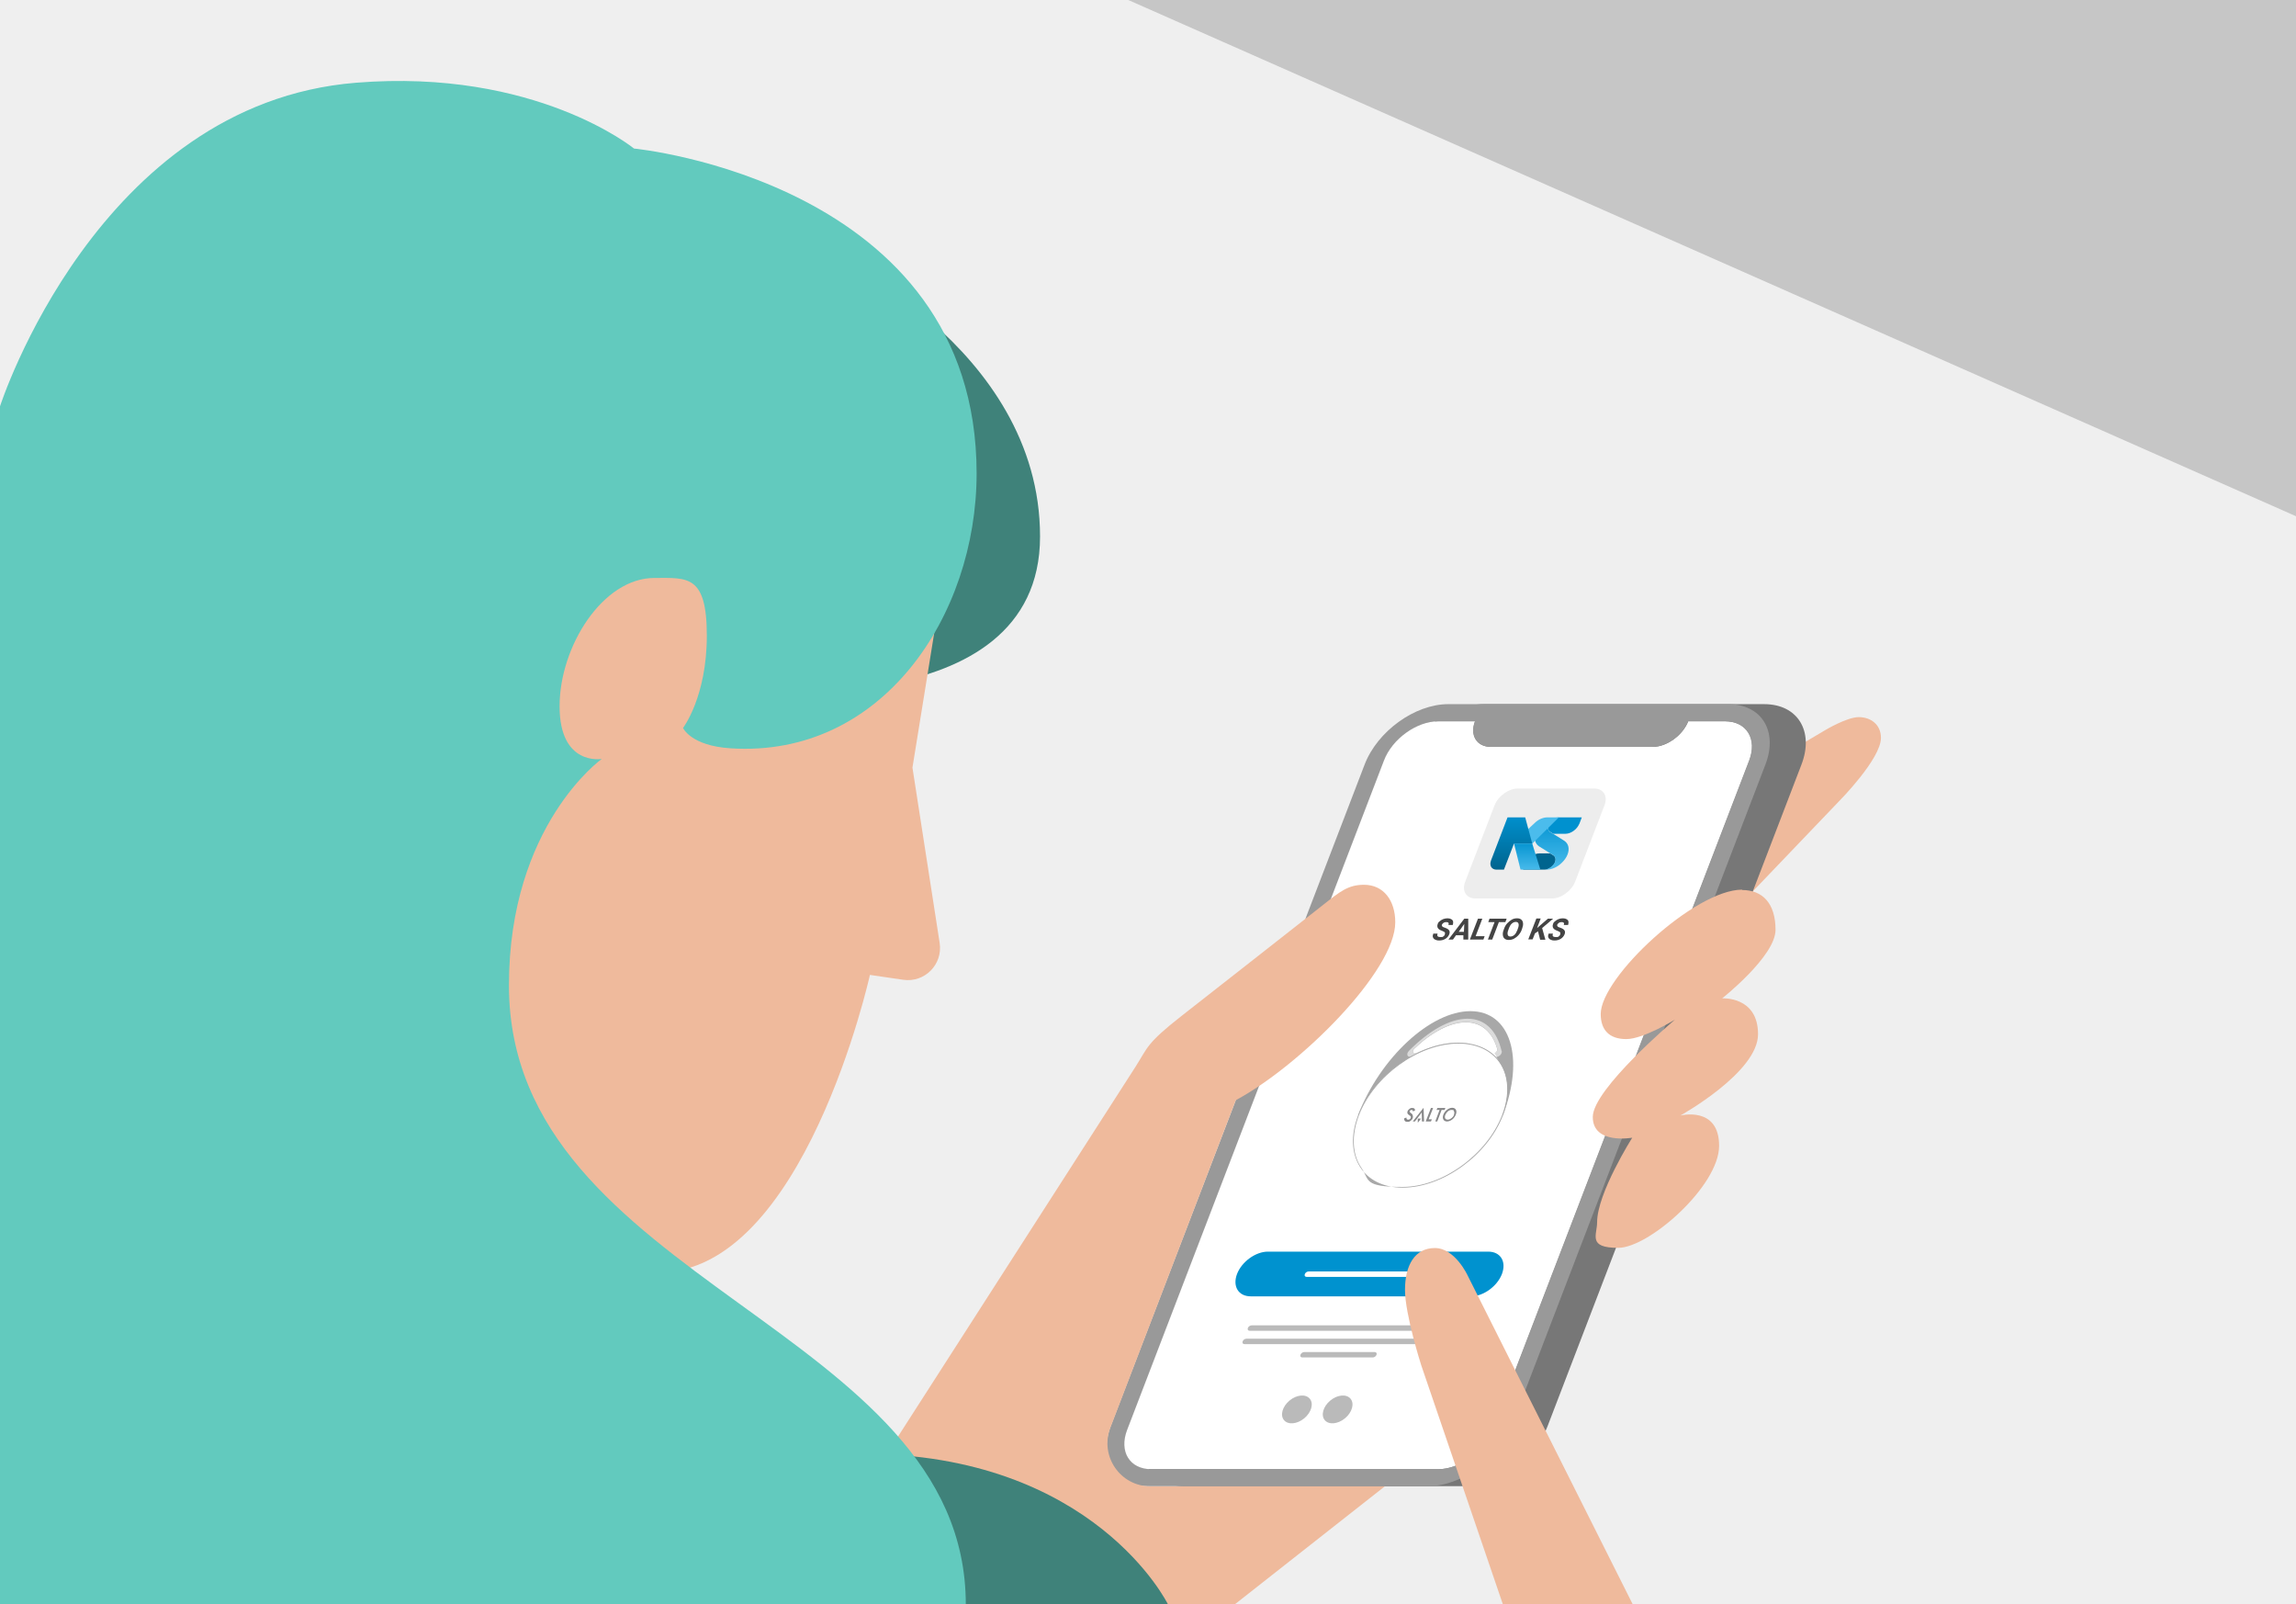<svg width="1274" height="890" viewBox="0 0 1274 890" fill="none" xmlns="http://www.w3.org/2000/svg">
<path d="M1274.1 -1H0V890H1274.1V-1Z" fill="#EFEFEF"/>
<path d="M1274.1 286.4L623.8 -1H1274.1V286.4Z" fill="#C6C6C6"/>
<path d="M976.1 426.7L1012.8 405C1012.8 405 1024.8 397.8 1031.4 397.8C1038 397.8 1043.7 401.9 1043.7 409.3C1043.7 421 1020.5 444.4 1020.5 444.4L957.9 509.8L976 426.6L976.1 426.7Z" fill="#EFBA9C"/>
<path d="M978.9 390.6H823.6C805.1 390.6 784.3 405.6 777.2 424.1L636.4 790.9C629.3 809.4 638.5 824.4 657.1 824.4H812.4C830.9 824.4 851.7 809.4 858.8 790.9L999.6 424.1C1006.7 405.6 997.5 390.6 978.9 390.6Z" fill="#777777"/>
<path d="M957.1 400.1H936.8C933.7 407.9 924.9 414.3 917.1 414.3H827.3C819.5 414.3 815.5 408 818.5 400.1H798.2C786.1 400.1 772.6 409.9 768 421.9L625.5 793.2C620.9 805.3 626.9 815 639 815H798C810.1 815 823.6 805.2 828.2 793.2L970.7 421.9C975.3 409.8 969.3 400.1 957.2 400.1H957.1Z" fill="white"/>
<path d="M958.9 390.6H803.6C785.1 390.6 764.3 405.6 757.2 424.1L616.4 790.9C609.3 809.4 618.5 824.4 637.1 824.4H792.4C810.9 824.4 831.7 809.4 838.8 790.9L979.6 424.1C986.7 405.6 977.5 390.6 958.9 390.6ZM828.1 793.2C823.5 805.3 809.9 815 797.9 815H638.9C626.8 815 620.8 805.2 625.4 793.2L767.9 421.9C772.5 409.8 786.1 400.1 798.1 400.1H818.4C815.4 407.9 819.4 414.3 827.2 414.3H917C924.8 414.3 933.6 408 936.7 400.1H957C969.1 400.1 975.1 409.9 970.5 421.9L828 793.2H828.1Z" fill="#999999"/>
<path d="M861.1 498.4H818.7C813.6 498.4 811 494.2 813 489.1L829.3 446.7C831.3 441.6 837 437.4 842.2 437.4H884.6C889.7 437.4 892.3 441.6 890.3 446.7L874 489.1C872 494.2 866.3 498.4 861.1 498.4Z" fill="#EDEDED"/>
<path d="M876.301 457.1L877.701 453.4H865.201C862.801 453.4 860.101 455.3 859.201 457.7C858.601 459.3 859.001 460.7 860.101 461.4L861.901 462.5H868.701C871.701 462.5 875.101 460 876.301 457V457.1Z" fill="url(#paint0_linear_20924_3837)"/>
<path d="M846.5 478.8L845.1 482.4H857C859.4 482.4 862.1 480.5 862.9 478.2C863.5 476.6 863.1 475.3 862 474.5L860.2 473.4H854.1C851.1 473.4 847.7 475.8 846.5 478.8Z" fill="url(#paint1_linear_20924_3837)"/>
<path d="M868.001 466.4L864.501 464.2L861.901 462.6L860.101 461.5C859.001 460.7 858.601 459.4 859.201 457.7C859.801 456 862.701 453.5 865.001 453.5H863.901C861.001 453.5 857.901 454.9 855.601 457.1C854.101 458.5 852.901 460.1 852.201 461.9C851.001 465 851.601 467.9 854.001 469.5L857.701 471.8L860.101 473.3L861.901 474.4C863.001 475.2 863.401 476.5 862.801 478.2C862.201 479.9 859.301 482.4 857.001 482.4H858.101C861.001 482.4 864.101 481 866.401 478.8C867.901 477.4 869.101 475.8 869.801 474C871.001 470.9 870.401 468 868.001 466.4Z" fill="url(#paint2_linear_20924_3837)"/>
<path d="M850.2 468L865 453.4H858.6C856.3 453.4 853.6 454.5 851.6 456.5L839.2 468H850.2Z" fill="url(#paint3_linear_20924_3837)"/>
<path d="M834.6 482.4H830.4C827.7 482.4 826.3 480.2 827.3 477.4L836.5 453.4H846.3L850.2 467.9H840.1L834.5 482.4H834.6Z" fill="url(#paint4_linear_20924_3837)"/>
<path d="M843.7 482.4L840.1 467.9H850.2L854.7 482.4H843.7Z" fill="url(#paint5_linear_20924_3837)"/>
<path d="M801.7 518.2C801.9 517.7 801.8 517.4 801.7 517.2C801.6 517 801 516.7 800.3 516.4C799.6 516.1 799 515.9 798.6 515.6C797.6 514.9 797.3 513.9 797.7 512.7C798.1 511.5 798.3 511.5 798.9 511C799.5 510.5 800.1 510.1 800.9 509.8C801.7 509.5 802.5 509.4 803.3 509.4C804.1 509.4 804.8 509.6 805.3 509.9C805.8 510.2 806.2 510.6 806.3 511.2C806.4 511.8 806.3 512.4 806.1 513.1H803.7C803.9 512.6 803.9 512.2 803.7 511.9C803.5 511.6 803.1 511.5 802.5 511.5C801.9 511.5 801.4 511.6 801 511.9C800.6 512.2 800.3 512.5 800.1 512.9C799.9 513.3 800.1 513.6 800.3 513.9C800.5 514.2 801.1 514.4 801.7 514.6C802.9 515 803.7 515.5 804.1 516.1C804.5 516.7 804.5 517.5 804.1 518.4C803.7 519.3 803 520.2 802 520.8C801 521.4 799.9 521.7 798.6 521.7C797.3 521.7 797 521.5 796.3 521.2C795.6 520.9 795.3 520.4 795.1 519.9C794.9 519.4 795 518.7 795.3 517.9H797.7C797.2 519.2 797.7 519.8 799.3 519.8C800.9 519.8 800.4 519.7 800.8 519.5C801.2 519.3 801.5 518.9 801.7 518.5V518.2Z" fill="#444444"/>
<path d="M812.1 518.8H807.9L806.2 521.2H803.7L812.5 509.6H814.7V521.2H812V518.8H812.1ZM809.4 516.9H812.3L812.5 512.5L809.4 516.9Z" fill="#444444"/>
<path d="M818.7 519.3H823.8L823.1 521.2H815.6L820.1 509.6H822.5L818.8 519.3H818.7Z" fill="#444444"/>
<path d="M835.3 511.5H831.7L828 521.2H825.6L829.3 511.5H825.8L826.5 509.6H836L835.3 511.5Z" fill="#444444"/>
<path d="M844.4 515.7C844 516.8 843.4 517.8 842.6 518.7C841.8 519.6 841 520.2 840.1 520.7C839.2 521.2 838.2 521.4 837.2 521.4C836.2 521.4 835.5 521.2 834.9 520.7C834.3 520.2 834 519.6 833.9 518.7C833.8 517.8 833.9 516.9 834.4 515.7L834.6 515.1C835 514 835.6 512.9 836.4 512.1C837.2 511.3 838 510.6 838.9 510.1C839.8 509.6 840.8 509.4 841.8 509.4C842.8 509.4 843.5 509.6 844.1 510.1C844.7 510.6 845 511.2 845.1 512.1C845.2 513 845 514 844.6 515.1L844.4 515.6V515.7ZM842.2 515.2C842.7 514 842.8 513.1 842.6 512.4C842.4 511.7 841.9 511.4 841.1 511.4C840.3 511.4 839.6 511.7 838.9 512.3C838.2 512.9 837.7 513.8 837.2 515.1L837 515.7C836.5 516.9 836.4 517.8 836.6 518.5C836.8 519.2 837.3 519.5 838.1 519.5C838.9 519.5 839.6 519.2 840.3 518.6C841 518 841.5 517 842 515.8L842.2 515.2Z" fill="#444444"/>
<path d="M853.5 516.5L851.7 517.8L850.4 521.1H848L852.5 509.5H854.9L852.9 514.8L854.5 513.4L858.9 509.6H861.8L855.7 514.8L857.5 521.3H854.6L853.4 516.6L853.5 516.5Z" fill="#444444"/>
<path d="M865.7 518.2C865.9 517.7 865.8 517.4 865.7 517.2C865.6 517 865 516.7 864.3 516.4C863.6 516.1 863 515.9 862.6 515.6C861.6 514.9 861.3 513.9 861.7 512.7C862.1 511.5 862.3 511.5 862.9 511C863.5 510.5 864.1 510.1 864.9 509.8C865.7 509.5 866.5 509.4 867.3 509.4C868.1 509.4 868.8 509.6 869.3 509.9C869.8 510.2 870.2 510.6 870.3 511.2C870.4 511.8 870.3 512.4 870.1 513.1H867.7C867.9 512.6 867.9 512.2 867.7 511.9C867.5 511.6 867.1 511.5 866.5 511.5C865.9 511.5 865.4 511.6 865 511.9C864.6 512.2 864.3 512.5 864.1 512.9C863.9 513.3 864.1 513.6 864.3 513.9C864.5 514.2 865.1 514.4 865.7 514.6C866.9 515 867.7 515.5 868.1 516.1C868.5 516.7 868.5 517.5 868.1 518.4C867.7 519.3 867 520.2 866 520.8C865 521.4 863.9 521.7 862.6 521.7C861.3 521.7 861 521.5 860.3 521.2C859.6 520.9 859.3 520.4 859.1 519.9C858.9 519.4 859 518.7 859.3 517.9H861.7C861.2 519.2 861.7 519.8 863.3 519.8C864.9 519.8 864.4 519.7 864.8 519.5C865.2 519.3 865.5 518.9 865.7 518.5V518.2Z" fill="#444444"/>
<path d="M815.901 560.9C793.701 560.9 765.8 586.8 753.5 618.7H833.901C846.201 586.8 838.101 560.9 815.901 560.9ZM827.701 584.4C824.101 581.6 818.1 578.5 809.1 578.5C800.1 578.5 791.8 581.5 786.1 584.2C784.2 585.1 783.201 583.3 784.701 581.8C794.3 572.6 804.601 567.1 813.401 567.1C822.201 567.1 828.2 572.7 830.8 581.9C831.2 583.4 828.8 585.2 827.6 584.3L827.701 584.4Z" fill="#A8A8A8"/>
<path d="M833.2 583C830.6 571.9 824.2 565.1 814.3 565.1C804.4 565.1 792.8 571.8 781.8 582.9C780 584.7 781 587 783.2 585.9H829.6C830.9 587.1 833.7 584.9 833.3 583H833.2ZM827.7 584.3C824.1 581.5 818.1 578.4 809.1 578.4C800.1 578.4 791.8 581.4 786.1 584.1C784.2 585 783.2 583.2 784.7 581.7C794.3 572.5 804.6 567 813.4 567C822.2 567 828.2 572.6 830.8 581.8C831.2 583.3 828.8 585.1 827.6 584.2L827.7 584.3Z" fill="#DBDBDB"/>
<path d="M778.3 658.6C768.2 658.6 760 654.8 755.2 647.9C750 640.4 749.5 629.8 753.7 618.7C762.2 596.6 787 578.7 809.1 578.7C831.2 578.7 827.4 582.5 832.2 589.4C837.4 596.9 837.9 607.5 833.7 618.6C825.2 640.7 800.4 658.6 778.3 658.6Z" fill="white"/>
<path d="M809.2 578.9C819.3 578.9 827.4 582.7 832.1 589.5C837.2 596.9 837.7 607.5 833.5 618.5C825.1 640.5 800.3 658.4 778.3 658.4C756.3 658.4 760.1 654.6 755.4 647.8C750.3 640.4 749.8 629.8 754 618.8C762.4 596.8 787.2 578.9 809.2 578.9ZM809.2 578.4C787 578.4 762.1 596.4 753.6 618.6C745.1 640.8 756.2 658.8 778.4 658.8C800.6 658.8 825.5 640.8 834 618.6C842.5 596.4 831.4 578.4 809.2 578.4Z" fill="#A8A8A8"/>
<path d="M797.1 615.7H798.8L796.4 622.1H797.5L799.9 615.7H801.6L802 614.6H797.6L797.1 615.7Z" fill="#878788"/>
<path d="M783.8 618.2C783.8 618.2 783.3 617.8 782.6 617.2C782.2 616.9 782.1 616.6 782.2 616.4C782.2 616.2 782.4 616 782.6 615.9C782.8 615.8 783 615.7 783.3 615.7C783.9 615.7 783.9 616 784 616.5L785.2 616C785.1 615.1 784.8 614.6 783.7 614.6C782.6 614.6 782.6 614.8 782.1 615.1C781.6 615.5 781.2 615.9 781 616.5C780.8 617.1 780.9 617.7 781.3 618.1L782.5 619C782.9 619.3 782.9 619.7 782.8 620.1C782.6 620.7 782 621.1 781.4 621.1C780.5 621.1 780.4 620.6 780.4 619.9L779.1 620.4C779.1 621.6 779.6 622.3 780.9 622.3C782.2 622.3 782.1 622.1 782.7 621.7C783.3 621.3 783.7 620.8 783.9 620.2C784.1 619.6 784.1 618.9 783.7 618.4L783.8 618.2Z" fill="#878788"/>
<path d="M795.2 614.6H794L791.1 622.1H794L794.5 620.9H792.7L795.2 614.6Z" fill="#878788"/>
<path d="M805.8 614.5C803.7 614.5 801.6 616.4 800.9 618.3C800.5 619.4 800.5 620.3 800.9 621C801.3 621.7 802 622.1 802.9 622.1C803.8 622.1 804.9 621.7 805.8 621C806.7 620.3 807.4 619.3 807.8 618.3C808.6 616.3 807.9 614.5 805.8 614.5ZM805.3 620.3C804.7 620.8 804 621.1 803.3 621.1C801.8 621.1 801.4 619.8 802 618.4C802.6 617 803.9 615.7 805.4 615.7C806.9 615.7 806.5 615.9 806.8 616.5C807.1 617 807 617.6 806.8 618.4C806.6 619.2 806 619.8 805.4 620.3H805.3Z" fill="#878788"/>
<path d="M783.9 622.1H785.1L788.9 617.1L789 622.1H790.2L789.9 614.5L783.9 622.1Z" fill="#878788"/>
<path d="M786.7 622.8L788.5 620.5H786.7V622.8Z" fill="#878788"/>
<path d="M816.3 719.1H694C687.2 719.1 683.8 713.6 686.4 706.7C689 699.9 696.7 694.3 703.5 694.3H825.8C832.6 694.3 836 699.8 833.4 706.7C830.8 713.5 823.1 719.1 816.3 719.1Z" fill="#0092CF"/>
<path d="M793.6 708.3H725C724.1 708.3 723.7 707.6 724 706.8C724.3 705.9 725.3 705.3 726.1 705.3H794.7C795.6 705.3 796 706 795.7 706.8C795.4 707.7 794.4 708.3 793.6 708.3Z" fill="white"/>
<path d="M802.4 738.2H693.4C692.5 738.2 692.1 737.5 692.4 736.7C692.7 735.8 693.7 735.2 694.5 735.2H803.5C804.4 735.2 804.8 735.9 804.5 736.7C804.2 737.6 803.2 738.2 802.4 738.2Z" fill="#BABABA"/>
<path d="M799.5 745.6H690.5C689.6 745.6 689.2 744.9 689.5 744.1C689.8 743.2 690.8 742.6 691.6 742.6H800.6C801.5 742.6 801.9 743.3 801.6 744.1C801.3 745 800.3 745.6 799.5 745.6Z" fill="#BABABA"/>
<path d="M761.7 753H722.6C721.7 753 721.3 752.3 721.6 751.5C721.9 750.6 722.9 750 723.7 750H762.8C763.7 750 764.1 750.7 763.8 751.5C763.5 752.4 762.5 753 761.7 753Z" fill="#BABABA"/>
<path d="M723.699 786.761C727.656 783.487 729.038 778.625 726.785 775.902C724.532 773.178 719.497 773.625 715.54 776.899C711.582 780.173 710.2 785.034 712.454 787.758C714.707 790.481 719.741 790.035 723.699 786.761Z" fill="#BABABA"/>
<path d="M746.312 786.755C750.27 783.481 751.651 778.62 749.398 775.896C747.145 773.173 742.111 773.619 738.153 776.893C734.196 780.167 732.814 785.029 735.067 787.752C737.32 790.476 742.355 790.029 746.312 786.755Z" fill="#BABABA"/>
<path d="M966.6 493.7C978.1 493.7 985.2 501.2 985.2 515.8C985.2 530.4 955.6 553.8 955.6 553.8C955.6 553.8 975.5 552.5 975.5 573.7C975.5 594.9 932.4 618.8 932.4 618.8C932.4 618.8 953.9 613.3 953.9 635.6C953.9 657.9 915 692.2 897.9 692.2C880.8 692.2 886.2 685.1 886.2 678C886.2 661.9 905.7 631.1 905.7 631.1C905.7 631.1 883.8 635.1 883.8 619.6C883.8 604.1 929.4 565.6 929.4 565.6C929.4 565.6 911.9 576.4 902.4 576.4C892.9 576.4 888.2 571.3 888.2 562.5C888.2 542.1 940.4 493.5 966.7 493.5L966.6 493.7Z" fill="#EFBA9C"/>
<path d="M906 890L814.4 707.6C814.4 707.6 807.4 692.3 796.2 692.3C785 692.3 779.6 701.9 779.6 715.5C779.6 729.1 788.6 757.3 788.6 757.3L833.9 889.9H906.2L906 890Z" fill="#EFBA9C"/>
<path d="M685.7 610.3C721.5 591.1 774.2 538.6 774.2 511.6C774.2 499.5 767.7 490.8 756.9 490.8C748 490.8 743.6 494.5 733.6 502.4C710.5 520.6 675.7 547.8 655.8 563.4C635.9 579 637 580.9 630.1 591.7L492.8 805.4L648.1 890H685.1L768.4 824.5H638.4C621.6 824.5 610.1 807.7 616.1 792L685.7 610.3Z" fill="#EFBA9C"/>
<path d="M477.9 806.4C607.3 806.4 648.1 890 648.1 890H477.9C477.9 890 457 806.4 477.9 806.4Z" fill="#3F827A"/>
<path d="M457 139.4C457 139.4 577.1 191.8 577.1 297.6C577.1 403.4 409.2 381.7 409.2 381.7L457 139.5V139.4Z" fill="#3F827A"/>
<path d="M522.4 326.3L506.3 425.8L521.4 523.1C523.2 535 513.1 545.2 501.2 543.5L482.7 540.8C482.7 540.8 446 706.6 365 705.8C321.5 705.4 211.5 623.5 211.5 623.5L259.3 285.1L507.5 265.2L522.5 326.3H522.4Z" fill="#EFBA9C"/>
<path d="M197.5 45.9C297.3 37.8 351.8 82.4 351.8 82.4C351.8 82.4 541.9 100.6 541.9 262.6C541.9 341.5 489.5 420.5 405.4 415.1C383.3 413.7 379 403.8 379 403.8C379 403.8 392.2 386.6 392.2 352.6C392.2 318.6 381.3 320.6 363.1 320.6C334.5 320.6 310.5 358.5 310.5 391.8C310.5 425.1 333.9 421 333.9 421C333.9 421 282.4 457.7 282.4 546.6C282.4 711.8 535.9 735.7 535.9 890H0V225.4C0 225.4 54 57.5 197.5 45.9Z" fill="#62CABE"/>
<defs>
<linearGradient id="paint0_linear_20924_3837" x1="710.5" y1="458" x2="693.6" y2="458" gradientUnits="userSpaceOnUse">
<stop stop-color="#0091CF"/>
<stop offset="1" stop-color="#00648E"/>
</linearGradient>
<linearGradient id="paint1_linear_20924_3837" x1="689" y1="477.8" x2="705.1" y2="477.8" gradientUnits="userSpaceOnUse">
<stop stop-color="#0091CF"/>
<stop offset="1" stop-color="#00648E"/>
</linearGradient>
<linearGradient id="paint2_linear_20924_3837" x1="699.401" y1="453.4" x2="699.401" y2="482.4" gradientUnits="userSpaceOnUse">
<stop stop-color="#0091CF"/>
<stop offset="1" stop-color="#4BBCEC"/>
</linearGradient>
<linearGradient id="paint3_linear_20924_3837" x1="682.3" y1="460.8" x2="692.3" y2="460.7" gradientUnits="userSpaceOnUse">
<stop stop-color="#0091CF"/>
<stop offset="1" stop-color="#4BBCEC"/>
</linearGradient>
<linearGradient id="paint4_linear_20924_3837" x1="679" y1="452.3" x2="679" y2="482.4" gradientUnits="userSpaceOnUse">
<stop stop-color="#0091CF"/>
<stop offset="1" stop-color="#00648E"/>
</linearGradient>
<linearGradient id="paint5_linear_20924_3837" x1="688.5" y1="466.3" x2="688.5" y2="483.4" gradientUnits="userSpaceOnUse">
<stop stop-color="#0091CF"/>
<stop offset="1" stop-color="#4BBCEC"/>
</linearGradient>
</defs>
</svg>
